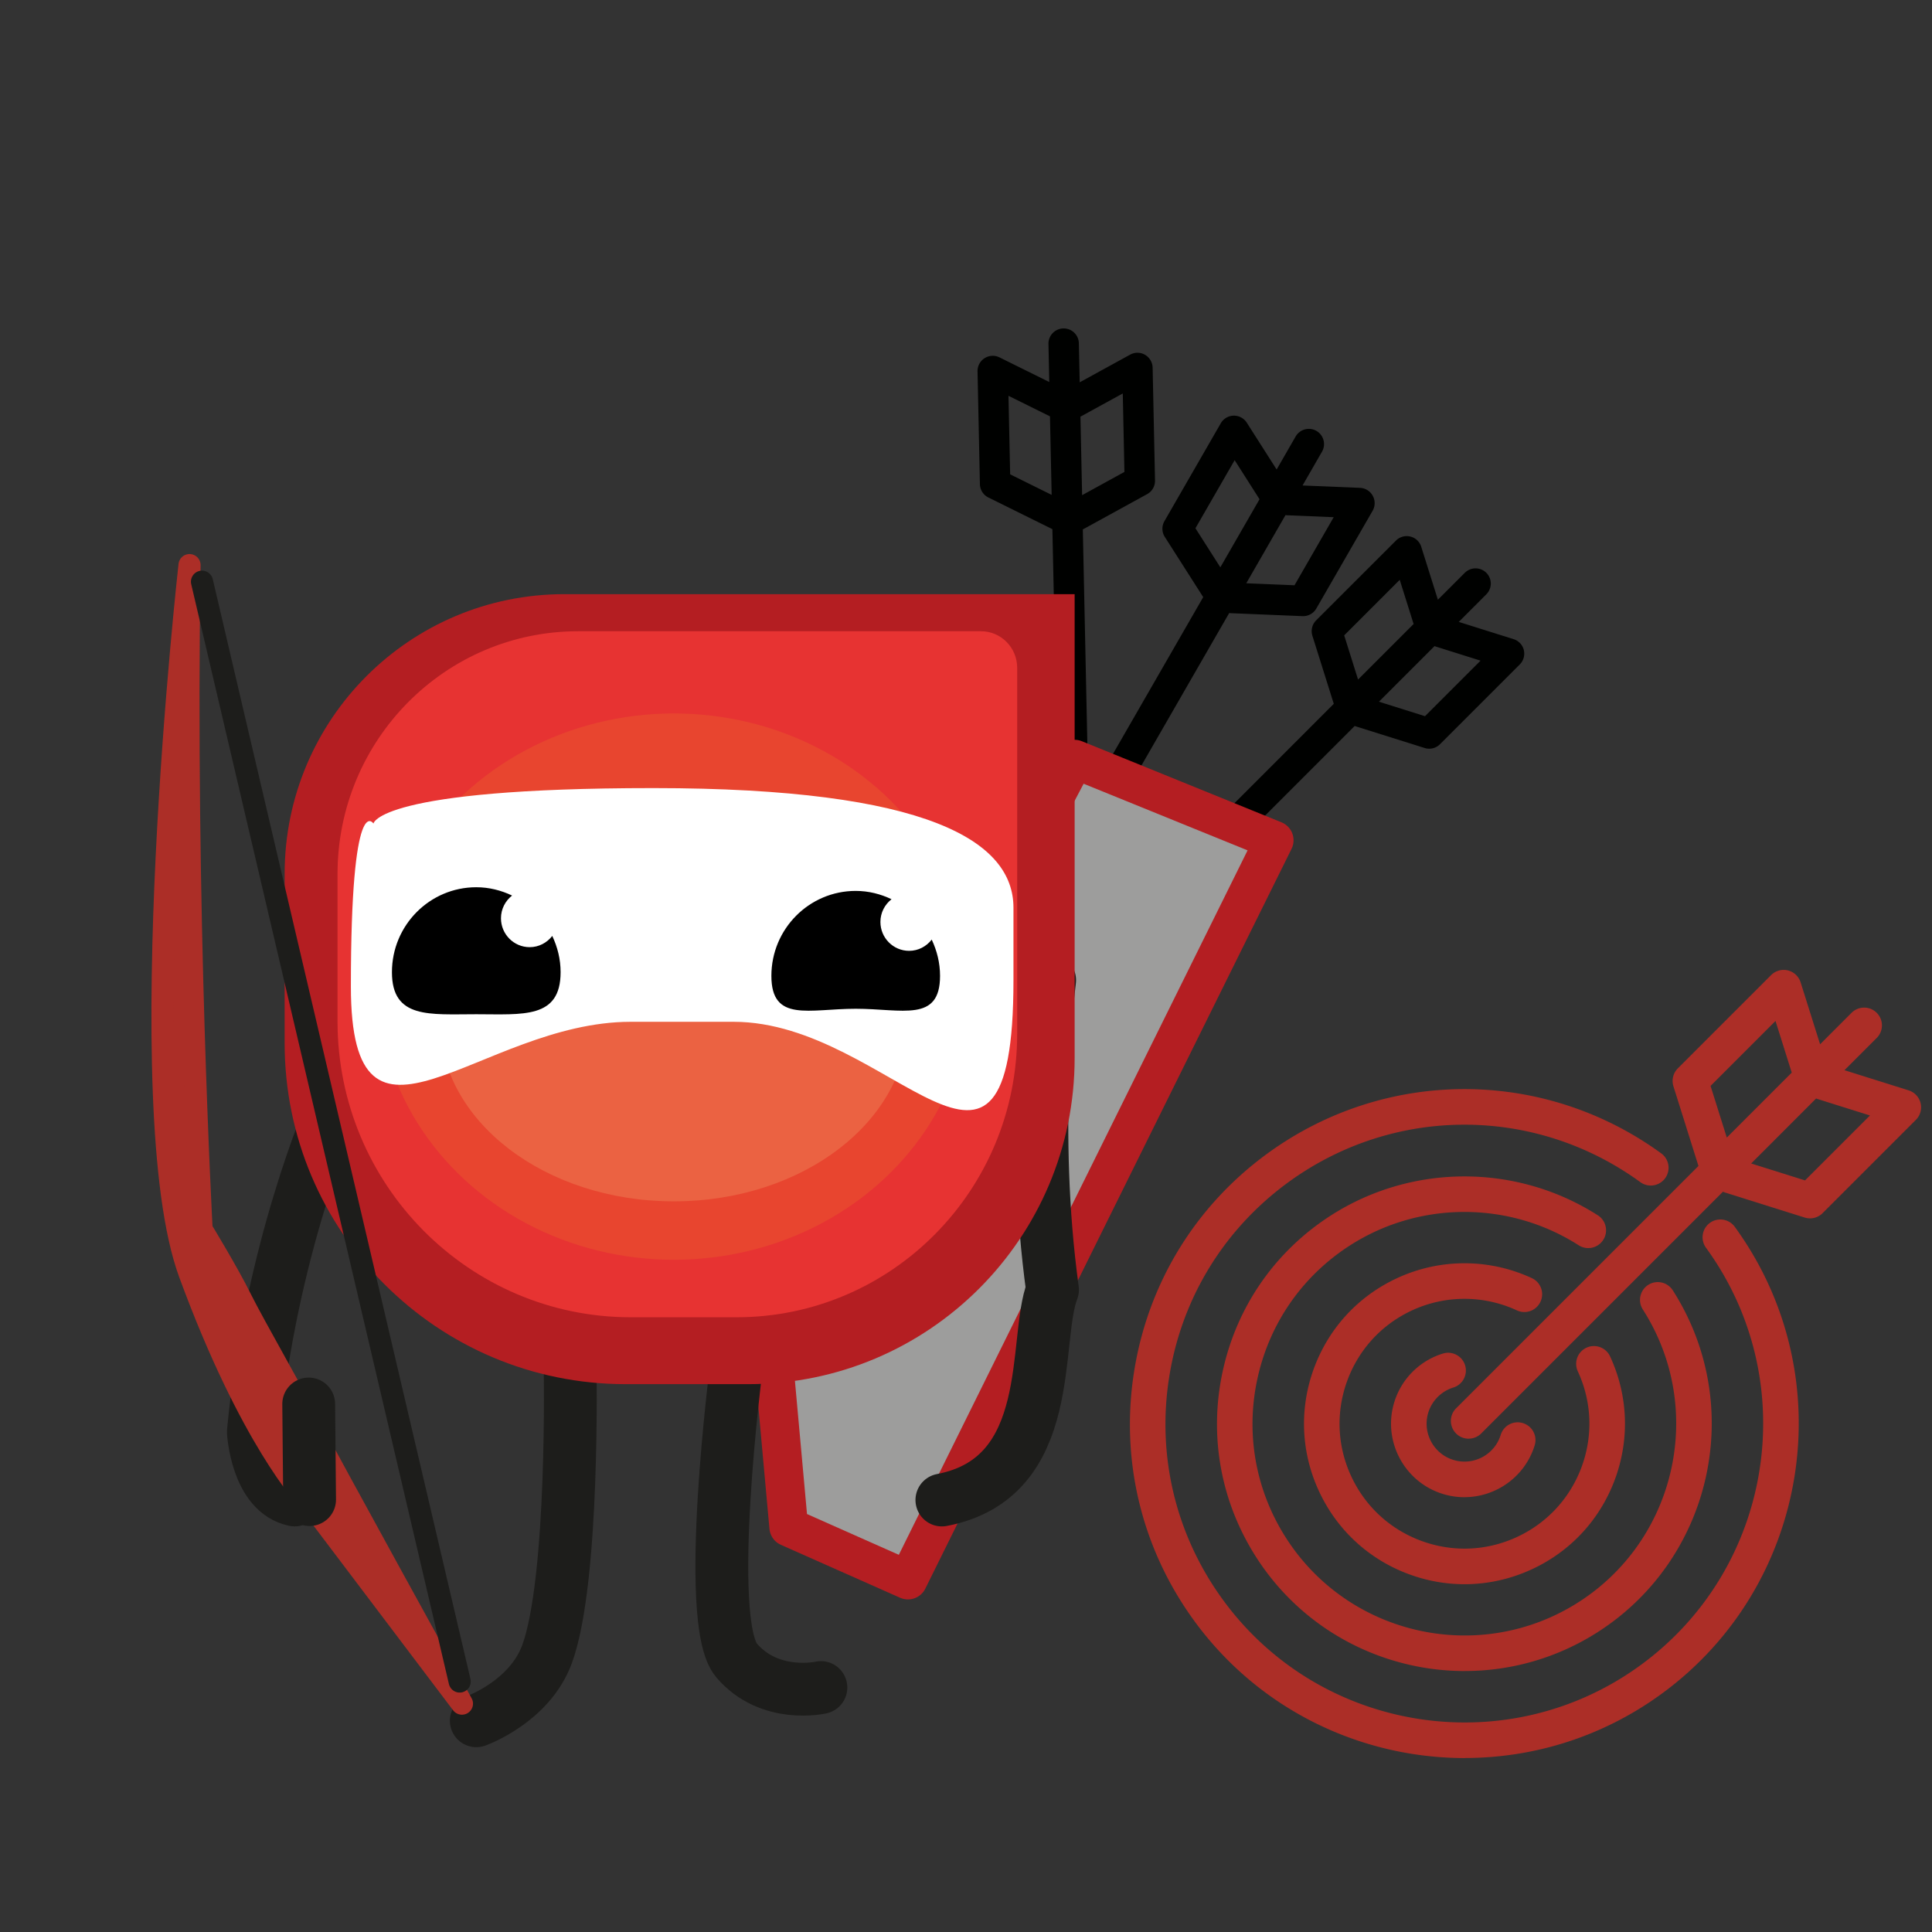 <svg id="Calque_1" xmlns="http://www.w3.org/2000/svg" viewBox="0 0 600 600"><rect x="0" y="0" width="600" height="600" fill="#333333" stroke="none"/><defs><style>.cls-1{fill:#000100}.cls-2{fill:#eb6242}.cls-3{fill:#fff}.cls-4{fill:#e73332}.cls-5{fill:#e8452f}.cls-6{fill:#b41e22}.cls-7,.cls-8{fill:#ac2e27}.cls-9{stroke-width:16.4px}.cls-10,.cls-11,.cls-8,.cls-9{stroke-linecap:round;stroke-linejoin:round}.cls-10,.cls-9{fill:none;stroke:#1d1d1b}.cls-8{stroke:#ac2e27}.cls-10,.cls-8{stroke-width:6.87px}.cls-11{fill:#9d9d9c;stroke:#b41e22;stroke-width:12.03px}</style></defs><path class="cls-1" d="M473.24 201.88c-.39-1.6-1.6-2.89-3.17-3.38l-17.04-5.36 8.56-8.57a4.714 4.714 0 0 0 0-6.68 4.732 4.732 0 0 0-6.68 0l-8.36 8.36-5.17-16.45a4.704 4.704 0 0 0-3.38-3.17c-1.61-.39-3.3.08-4.47 1.25l-24.79 24.78a4.755 4.755 0 0 0-1.17 4.76l6.65 21.16-64.39 64.4a4.714 4.714 0 0 0 0 6.68c.92.92 2.13 1.38 3.34 1.38s2.42-.46 3.34-1.38l64.21-64.21c.15.06.3.12.46.17l21.26 6.68c1.67.53 3.51.08 4.76-1.17l24.78-24.78a4.734 4.734 0 0 0 1.25-4.47zm-55.79-4.56l17.25-17.25 4.31 13.72-17.25 17.25-4.31-13.72zm25.1 25.1l-14.31-4.5 17.27-17.27c.15.06.3.12.46.17l13.83 4.35-17.25 17.25zm-16.24-68.47a4.721 4.721 0 0 0-3.94-2.44l-17.85-.74 6.04-10.5c1.3-2.26.52-5.15-1.74-6.45a4.726 4.726 0 0 0-6.45 1.74l-5.9 10.25-9.27-14.54a4.725 4.725 0 0 0-8.08.19l-17.49 30.38c-.88 1.53-.84 3.41.11 4.9l11.93 18.7-45.43 78.93a4.726 4.726 0 0 0 1.74 6.45c1.13.65 2.42.78 3.59.47a4.694 4.694 0 0 0 2.87-2.21l45.3-78.7c.16.02.32.04.49.05l22.27.92c1.75.07 3.41-.84 4.29-2.36l17.49-30.37c.82-1.43.84-3.19.04-4.64zm-55.05 10.1l12.17-21.14 7.73 12.13-12.17 21.15-7.73-12.13zm30.76 17.71l-14.98-.62 12.18-21.17c.16.02.32.04.49.05l14.48.6-12.17 21.14z"/><path class="cls-1" d="M355.61 110.19a4.709 4.709 0 0 0-4.64-.05l-15.66 8.59-.26-12.11a4.71 4.71 0 0 0-4.82-4.62 4.717 4.717 0 0 0-4.62 4.82l.25 11.82-15.46-7.65a4.721 4.721 0 0 0-4.63.25c-1.4.89-2.22 2.44-2.19 4.09l.74 35.04a4.72 4.72 0 0 0 2.63 4.13l19.88 9.84 1.93 91.04a4.71 4.71 0 0 0 4.82 4.62 4.74 4.74 0 0 0 3.31-1.45c.84-.87 1.34-2.06 1.31-3.37l-1.92-90.79c.15-.06.3-.14.44-.21l19.53-10.72a4.715 4.715 0 0 0 2.45-4.24l-.74-35.04a4.741 4.741 0 0 0-2.36-3.99zm-41.9 37.12l-.52-24.39 12.89 6.38.52 24.39-12.89-6.38zm35.49-.75l-13.14 7.22-.52-24.41c.15-.06.3-.13.44-.21l12.71-6.97.51 24.39z"/><path class="cls-11" d="M333.74 235.77L395.71 260.95 281.97 490.7 244.95 474.26 239.56 414.83 333.74 235.77z"/><path class="cls-9" d="M103.02 344.78s-19.08 43.76-24.34 99.91c0 0 1.01 18.75 12.83 21.14m137.24-41.91s-10.3 79.66 0 91.74c10.3 12.07 26.19 8.42 26.19 8.42m-77.89-100.16s1.32 66.48-7.13 89.71c-5.42 14.91-22 20.77-22 20.77m178.06-229.99s-5.98 46.33.89 96.15c-6.09 15.58 1.72 58.41-34.36 65.28"/><path class="cls-6" d="M333.74 328.54c0 55.96-45.36 101.32-101.32 101.32h-38.14c-58.48 0-105.88-47.4-105.88-105.88v-52.61c0-47.97 38.88-86.85 86.85-86.85h158.49v144.02z"/><path class="cls-4" d="M315.89 321.11c0 48.59-39.03 87.98-87.17 87.98h-32.81c-50.31 0-91.09-41.16-91.09-91.94v-45.69c0-41.65 33.45-75.42 74.72-75.42h125.14c6.2 0 11.22 5.1 11.22 11.39v113.68z"/><ellipse class="cls-5" cx="209.28" cy="306.4" rx="91.9" ry="84.83"/><ellipse class="cls-2" cx="209.28" cy="317.02" rx="72.69" ry="56.07"/><path class="cls-3" d="M115.98 255.77s1.25-11.02 86.91-11.02 111.85 16.63 111.85 37.15v22.5c0 82.57-37.85 12.93-86.89 12.93h-31.99c-46.93 0-86.89 50.63-86.89-10.98s7.02-50.58 7.02-50.58z"/><path d="M265.75 276.68c3.99 0 7.74.97 11.12 2.58-2.08 1.64-3.45 4.17-3.45 7.05 0 4.96 3.99 8.98 8.92 8.98 2.86 0 5.38-1.38 7.01-3.49 1.62 3.43 2.59 7.21 2.59 11.26 0 14.57-11.73 10.22-26.19 10.22-14.47 0-26.19 4.35-26.19-10.22s11.73-26.38 26.19-26.38zm-117.84-1.14c3.99 0 7.74.97 11.12 2.58-2.08 1.64-3.45 4.17-3.45 7.05 0 4.96 3.99 8.98 8.92 8.98 2.86 0 5.38-1.38 7.01-3.49 1.62 3.43 2.59 7.21 2.59 11.26 0 14.57-11.73 13.06-26.19 13.06-14.47 0-26.19 1.51-26.19-13.06s11.73-26.38 26.19-26.38z"/><path class="cls-7" d="M454.93 545.98c-32.1 0-63.78-14.8-84.09-42.67-16.33-22.42-22.96-49.87-18.65-77.27 4.31-27.41 19.03-51.49 41.45-67.83 36.57-26.63 85.7-26.64 122.27-.02 2.47 1.79 3.01 5.25 1.22 7.72a5.529 5.529 0 0 1-7.72 1.21c-32.68-23.79-76.59-23.78-109.27.01-20.04 14.6-33.2 36.12-37.05 60.61-3.85 24.49 2.07 49.01 16.67 69.05 30.13 41.37 88.3 50.51 129.67 20.38 41.37-30.13 50.51-88.3 20.38-129.67a5.529 5.529 0 0 1 1.21-7.72c2.46-1.8 5.92-1.25 7.72 1.21 33.72 46.29 23.49 111.38-22.8 145.1-18.41 13.41-39.81 19.87-61.01 19.87zm0-27.02c-25.35 0-50.18-12.5-64.83-35.39-11.06-17.29-14.74-37.84-10.34-57.89 4.4-20.05 16.34-37.18 33.62-48.25 25.17-16.11 57.69-16.11 82.85 0a5.516 5.516 0 0 1 1.67 7.63 5.518 5.518 0 0 1-7.63 1.67c-21.55-13.8-49.4-13.8-70.95 0-14.8 9.48-25.02 24.15-28.79 41.31s-.62 34.77 8.85 49.57c19.56 30.55 60.32 39.5 90.88 19.94 30.55-19.56 39.49-60.33 19.93-90.88a5.536 5.536 0 0 1 1.67-7.63c2.57-1.65 5.98-.89 7.63 1.67 22.84 35.68 12.4 83.29-23.28 106.14a76.412 76.412 0 0 1-41.31 12.1zm-.09-26.97c-5.8 0-11.61-1.02-17.21-3.08-12.49-4.59-22.45-13.77-28.03-25.85-5.59-12.08-6.13-25.61-1.55-38.1 4.59-12.49 13.77-22.45 25.85-28.03a49.702 49.702 0 0 1 41.82 0 5.51 5.51 0 0 1 2.69 7.33 5.51 5.51 0 0 1-7.33 2.69 38.735 38.735 0 0 0-32.55 0c-9.4 4.35-16.54 12.1-20.12 21.82-3.57 9.72-3.15 20.25 1.2 29.65 4.35 9.4 12.09 16.54 21.82 20.12 9.72 3.57 20.25 3.15 29.65-1.2 9.4-4.35 16.54-12.1 20.12-21.82 3.57-9.72 3.15-20.25-1.2-29.65a5.527 5.527 0 0 1 2.69-7.33c2.76-1.28 6.05-.07 7.33 2.69 5.59 12.08 6.13 25.61 1.55 38.1-4.59 12.49-13.77 22.45-25.85 28.03-6.66 3.08-13.76 4.63-20.89 4.63zm-.05-27.02c-2.22 0-4.47-.33-6.69-1.01-12.02-3.7-18.79-16.49-15.09-28.51a22.794 22.794 0 0 1 15.09-15.09c2.91-.9 6.01.74 6.9 3.65s-.74 6.01-3.65 6.9a11.784 11.784 0 0 0-7.78 7.78c-1.91 6.2 1.59 12.79 7.79 14.7 6.21 1.91 12.8-1.58 14.7-7.78a5.506 5.506 0 0 1 6.9-3.65c2.92.9 4.55 3.99 3.65 6.9-3.01 9.79-12.06 16.1-21.81 16.1zm1.31-18.17c-1.41 0-2.83-.54-3.9-1.62a5.516 5.516 0 0 1 0-7.81l75.27-75.27-7.77-24.74a5.522 5.522 0 0 1 1.36-5.56l28.97-28.97a5.522 5.522 0 0 1 5.22-1.46c1.87.46 3.37 1.87 3.95 3.71l6.05 19.23 9.77-9.77a5.516 5.516 0 0 1 7.81 0 5.516 5.516 0 0 1 0 7.81l-10.01 10.01 19.92 6.26c1.84.58 3.25 2.08 3.71 3.95.46 1.88-.09 3.85-1.46 5.22l-28.97 28.97a5.528 5.528 0 0 1-5.56 1.36l-24.85-7.81c-.18-.06-.36-.13-.54-.2l-75.06 75.06a5.498 5.498 0 0 1-3.9 1.62zm87.75-85.47l16.72 5.25 20.16-20.16-16.17-5.08c-.18-.06-.36-.12-.54-.2l-20.18 20.19zm-12.62-24.09l5.04 16.04 20.17-20.17-5.04-16.04-20.16 20.16z" id="Groupe_42"/><path class="cls-8" d="M58.86 175.5s-18.9 168.34 0 219.89c18.9 51.55 36.41 69.95 36.41 69.95l48.19 63.74s-42.76-77.54-46.5-84.99c-3.74-7.46-18.34-32.98-22.21-40.83-3.87-7.86-12.14-21.44-12.14-21.44s-5.47-99.8-3.75-206.32z"/><path class="cls-10" d="M62.73 180.65L142.76 522.21"/><path class="cls-9" d="M95.87 436.02L96.15 465.71"/></svg>